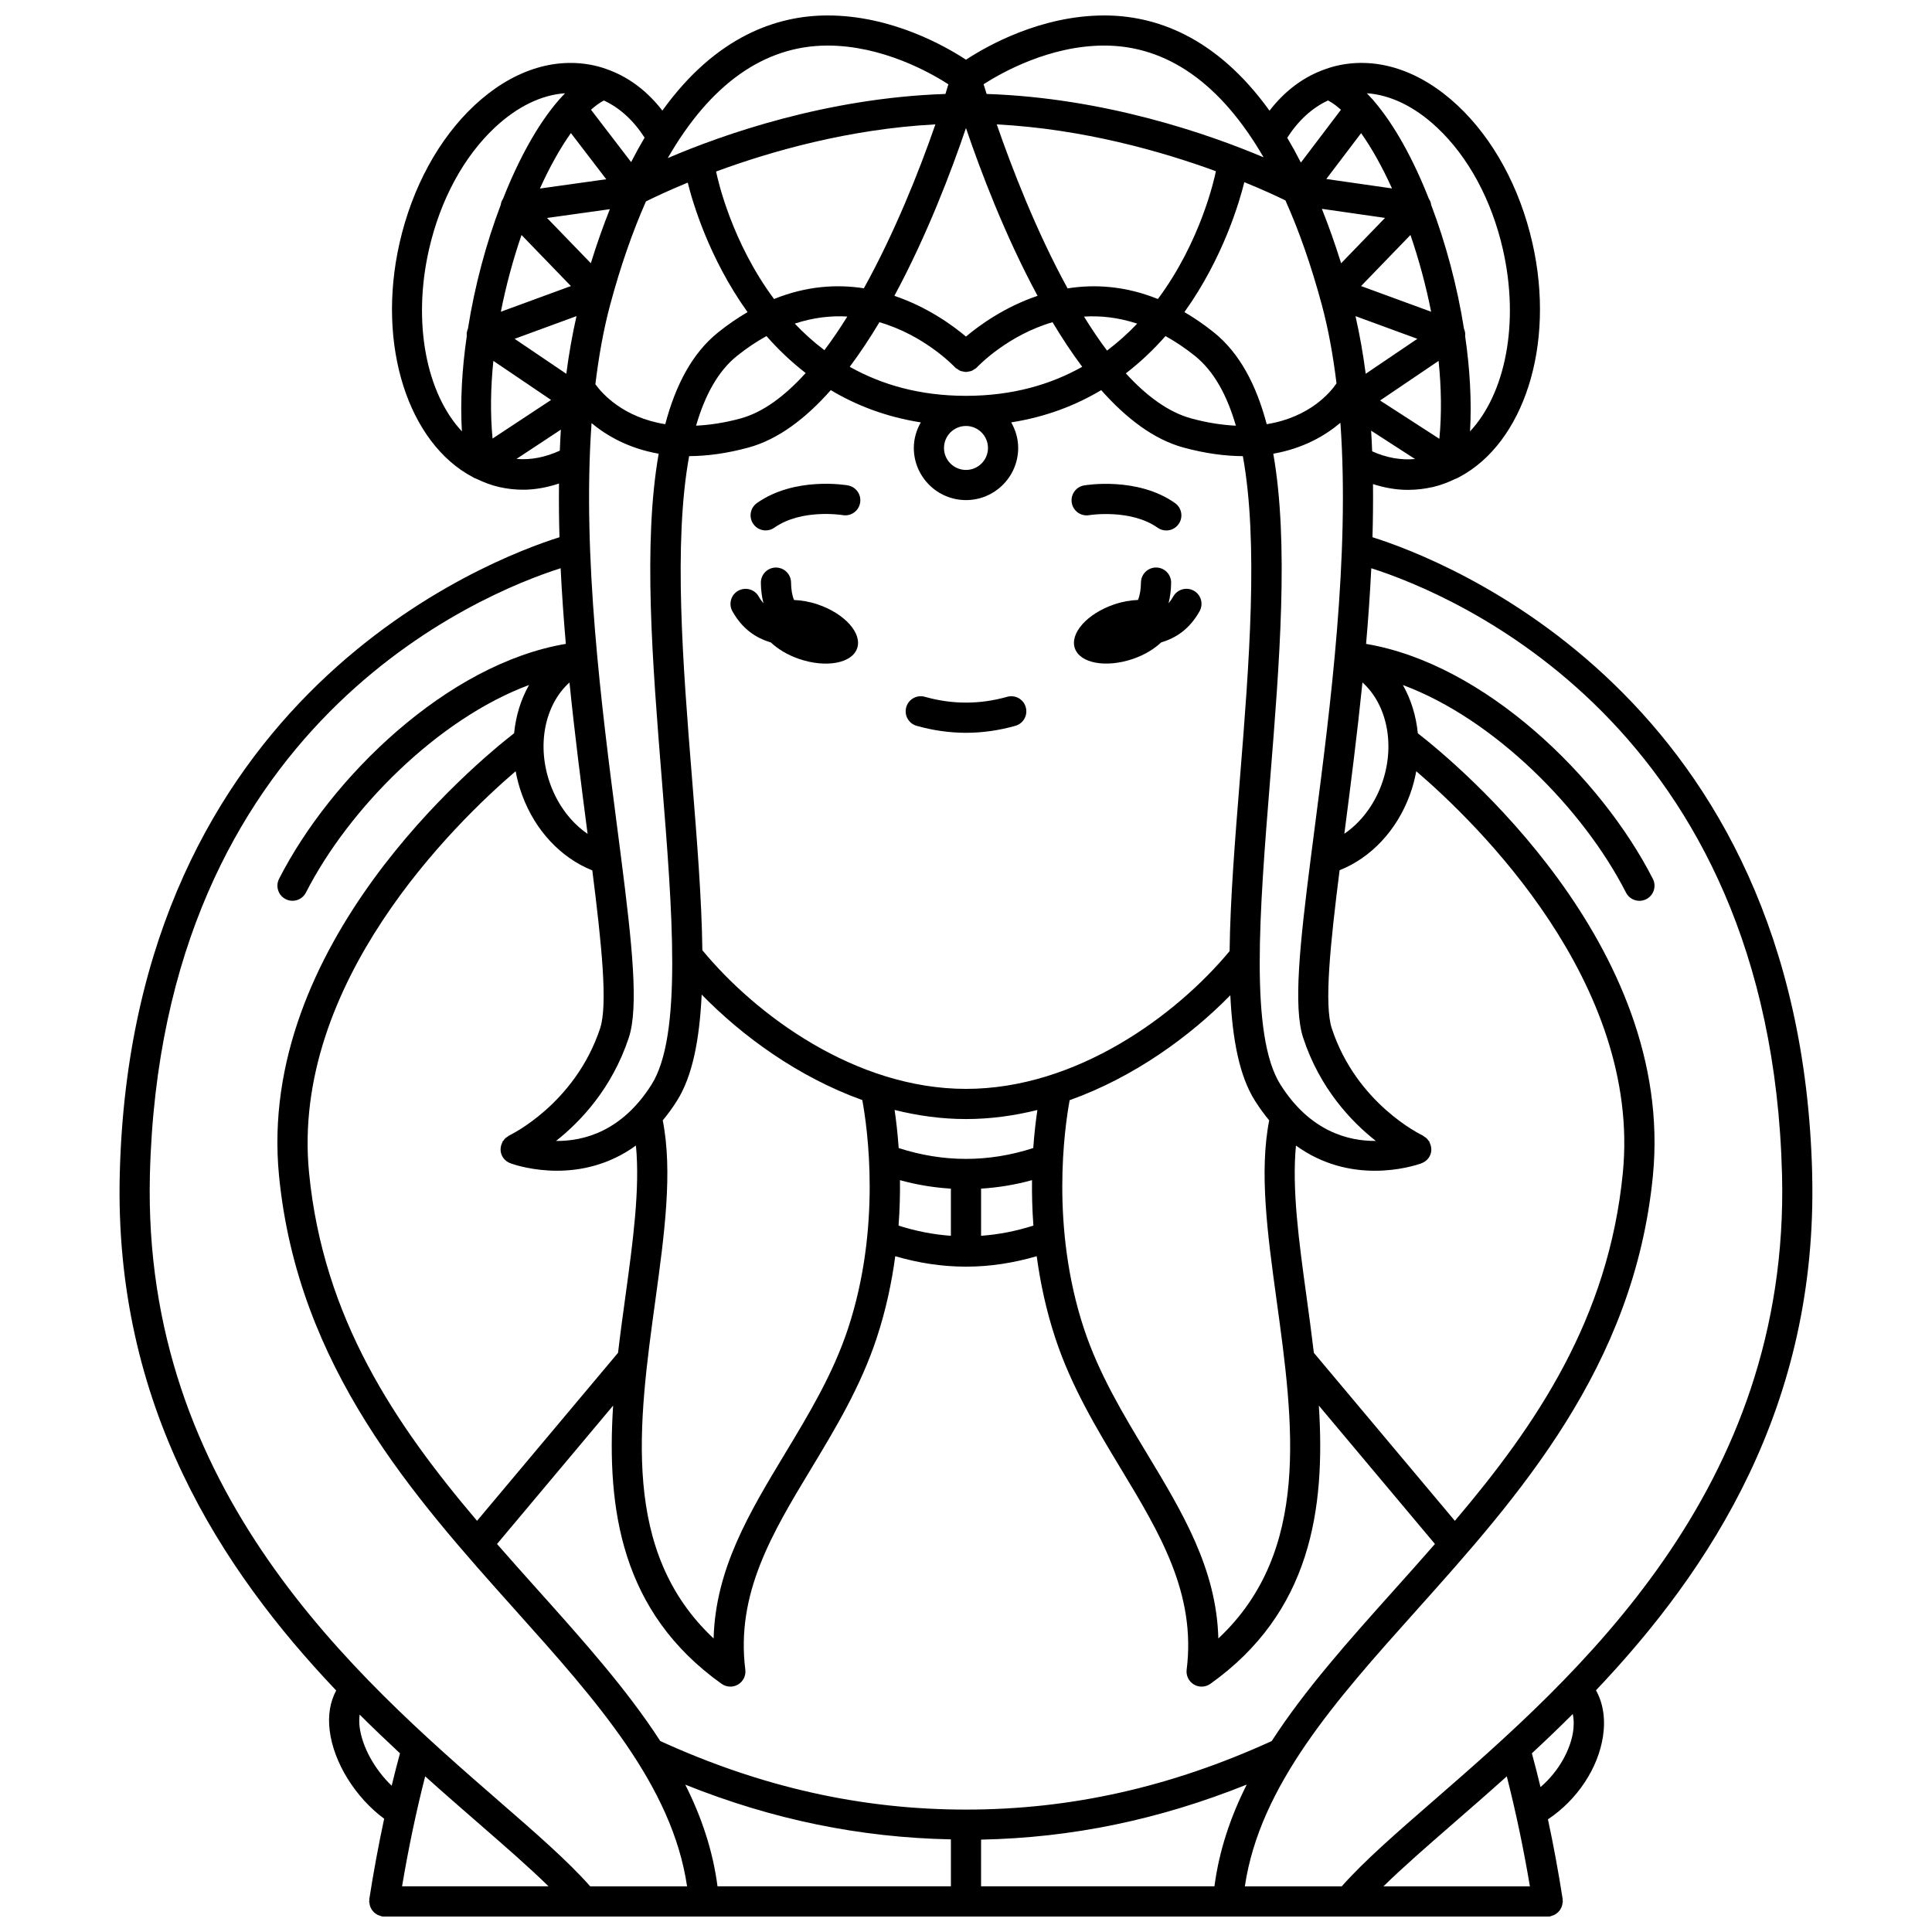 <?xml version="1.0" encoding="UTF-8"?>
<!-- Uploaded to: SVG Repo, www.svgrepo.com, Generator: SVG Repo Mixer Tools -->
<svg width="800px" height="800px" version="1.1" viewBox="144 144 512 512" xmlns="http://www.w3.org/2000/svg">
 <defs>
  <clipPath id="a">
   <path d="m175 148.09h450v503.81h-450z"/>
  </clipPath>
 </defs>
 <path d="m432.66 280.52c0.105-0.02 10.938-1.73 18.121 3.328 0.699 0.496 1.504 0.73 2.301 0.73 1.254 0 2.496-0.586 3.269-1.695 1.273-1.805 0.84-4.297-0.969-5.57-9.973-7.023-23.523-4.762-24.094-4.672-2.176 0.379-3.633 2.449-3.254 4.625 0.379 2.18 2.438 3.633 4.625 3.254z"/>
 <path d="m368.69 272.63c-0.574-0.102-14.102-2.359-24.078 4.672-1.809 1.273-2.238 3.766-0.969 5.57 0.781 1.109 2.016 1.695 3.269 1.695 0.797 0 1.598-0.234 2.301-0.73 7.234-5.094 18.004-3.344 18.109-3.328 2.191 0.379 4.238-1.082 4.617-3.25 0.383-2.176-1.074-4.242-3.25-4.629z"/>
 <path d="m410.91 328.66c-7.25 2.051-14.562 2.051-21.812 0-2.121-0.598-4.336 0.633-4.934 2.754-0.605 2.125 0.633 4.336 2.754 4.934 4.336 1.227 8.738 1.852 13.082 1.852 4.348 0 8.75-0.625 13.082-1.852 2.125-0.602 3.359-2.812 2.754-4.934-0.59-2.125-2.805-3.348-4.926-2.754z"/>
 <path d="m360.72 304.18c-2.18-0.738-4.309-1.094-6.293-1.176-0.52-1.262-0.766-2.777-0.793-4.66-0.031-2.188-1.816-3.938-4-3.938h-0.059c-2.207 0.031-3.969 1.848-3.938 4.059 0.027 1.977 0.266 3.766 0.691 5.414-0.449-0.527-0.875-1.109-1.262-1.801-1.082-1.922-3.519-2.594-5.445-1.52-1.922 1.082-2.602 3.523-1.52 5.445 2.688 4.762 6.262 7.082 10.176 8.246 1.875 1.762 4.445 3.34 7.523 4.387 7.121 2.422 14 1.152 15.355-2.844 1.363-3.988-3.312-9.191-10.438-11.613z"/>
 <g clip-path="url(#a)">
  <path d="m624.25 455.11c-3.184-126.91-97.973-162.91-116.53-168.74 0.137-4.719 0.184-9.418 0.137-14.082 3.055 0.98 6.129 1.531 9.215 1.531 2.215 0 4.43-0.25 6.652-0.754 2.098-0.477 4.07-1.246 5.977-2.164 0.027-0.008 0.055-0.023 0.09-0.031 0.113-0.035 0.211-0.074 0.32-0.125 0.215-0.094 0.418-0.195 0.621-0.324 16.988-8.984 25.566-34.828 19.363-62.082-3.332-14.641-10.375-27.574-19.828-36.406-9.875-9.234-21.219-12.98-31.953-10.527-1.367 0.312-2.688 0.75-3.984 1.246-0.047 0.02-0.098 0.035-0.145 0.059-5.277 2.059-9.926 5.656-13.75 10.621-14.34-19.922-30.574-25.238-43.77-25.238-16.922 0-31.172 8.121-36.668 11.727-5.496-3.606-19.746-11.727-36.668-11.727-13.215 0-29.465 5.309-43.797 25.211-3.82-4.945-8.457-8.531-13.723-10.594-0.051-0.027-0.105-0.043-0.16-0.066-1.293-0.496-2.606-0.934-3.969-1.242-10.734-2.441-22.074 1.301-31.953 10.527-9.453 8.832-16.492 21.766-19.828 36.406-6.203 27.25 2.371 53.094 19.359 62.078 0.199 0.129 0.406 0.238 0.625 0.328 0.105 0.043 0.207 0.082 0.316 0.121 0.027 0.008 0.055 0.023 0.082 0.031 1.906 0.914 3.883 1.684 5.981 2.164 2.106 0.48 4.231 0.719 6.363 0.719 3.16 0 6.336-0.59 9.516-1.641-0.051 4.715-0.012 9.461 0.129 14.23-18.547 5.828-113.33 41.828-116.53 168.74-1.547 61.379 26.863 104.79 57.355 136.89-1.598 2.957-2.223 6.535-1.727 10.59 1.047 8.543 6.848 17.77 14.438 23.395-1.488 6.938-2.809 14.055-3.938 21.305-0.016 0.113 0.023 0.211 0.016 0.324-0.008 0.105-0.059 0.188-0.059 0.297 0 0.164 0.074 0.305 0.094 0.461 0.031 0.281 0.07 0.543 0.164 0.809 0.078 0.234 0.188 0.449 0.312 0.664 0.129 0.23 0.266 0.445 0.438 0.645 0.164 0.191 0.344 0.344 0.539 0.504 0.203 0.164 0.402 0.309 0.641 0.434 0.23 0.121 0.477 0.195 0.73 0.273 0.16 0.047 0.297 0.145 0.465 0.172 0.207 0.031 0.414 0.047 0.617 0.047h308.34 0.004c0.203 0 0.406-0.016 0.617-0.047 0.172-0.027 0.305-0.125 0.465-0.172 0.258-0.07 0.5-0.148 0.73-0.273 0.234-0.121 0.438-0.27 0.641-0.434 0.195-0.156 0.375-0.312 0.539-0.504 0.172-0.199 0.305-0.414 0.438-0.645 0.121-0.215 0.23-0.426 0.312-0.664 0.09-0.262 0.129-0.527 0.164-0.809 0.02-0.16 0.094-0.297 0.094-0.461 0-0.105-0.051-0.191-0.059-0.297-0.008-0.113 0.031-0.211 0.016-0.324-1.125-7.199-2.426-14.258-3.902-21.148 7.688-5.125 13.309-13.469 14.59-22.027 0.691-4.606 0.027-8.797-1.863-12.168 30.457-32.094 58.832-75.484 57.289-136.83zm-7.992 0.203c2.098 83.738-54.844 133.25-92.52 166.02-9.797 8.516-18.305 15.938-24.172 22.574h-25.668c3.949-26.742 24.082-49.27 45.371-73.039 27.09-30.25 57.797-64.535 62.766-115.27 6-61.281-52.102-109.34-62.297-117.27-0.461-4.633-1.812-9.004-3.961-12.789 24.273 9.023 47.867 32.91 59.125 55.004 0.707 1.387 2.109 2.184 3.566 2.184 0.613 0 1.23-0.141 1.812-0.438 1.969-1.004 2.75-3.41 1.746-5.379-13.707-26.887-44.547-56.977-76-62.27 0.574-6.629 1.051-13.332 1.379-20.047 21.23 6.781 105.86 41.258 108.85 160.72zm-66.816 188.59h-38.816c5.059-4.961 11.367-10.461 18.359-16.547 4.547-3.949 9.367-8.148 14.328-12.605 2.383 9.332 4.434 19.094 6.129 29.152zm-268.79-295.52c0.383 2.109 0.953 4.231 1.723 6.32 3.457 9.41 10.309 16.664 18.594 19.957 2.477 19.57 4.133 35.637 2.074 41.852-6.668 20.117-23.906 28.305-24.07 28.387-0.199 0.094-0.336 0.258-0.516 0.371-0.199 0.129-0.395 0.246-0.566 0.41-0.18 0.172-0.316 0.363-0.457 0.562-0.102 0.141-0.238 0.242-0.324 0.395l0.059 0.031c-0.566 1.062-0.711 2.34-0.172 3.523 0.484 1.055 1.371 1.785 2.394 2.121l-0.004 0.016c1.137 0.398 5.902 1.926 12.246 1.926 6.113 0 13.695-1.449 20.898-6.676 1.094 11.41-0.766 25.238-2.762 39.773-0.684 4.977-1.379 10.047-1.98 15.152l-37.367 44.527c-21.637-25.5-40.738-53.609-44.516-92.223-4.914-50.285 38.699-92.66 54.746-106.43zm14.645-169.12 9.371 12.238-17.586 2.461c2.594-5.723 5.387-10.73 8.215-14.699zm209.41 0.02c2.816 3.957 5.602 8.949 8.188 14.652l-17.406-2.5zm69.363 275.53c-3.781 38.617-22.883 66.723-44.516 92.223l-37.367-44.527c-0.602-5.106-1.297-10.176-1.98-15.152-2-14.531-3.863-28.355-2.762-39.77 7.203 5.227 14.777 6.676 20.895 6.676 6.356 0 11.137-1.539 12.285-1.938l-0.008-0.02c1.008-0.34 1.879-1.059 2.359-2.102 0.539-1.18 0.395-2.453-0.172-3.519l0.062-0.035c-0.094-0.168-0.238-0.285-0.352-0.438-0.133-0.18-0.25-0.352-0.41-0.508-0.191-0.184-0.402-0.316-0.629-0.457-0.164-0.109-0.289-0.262-0.473-0.344-0.172-0.082-17.457-8.25-24.066-28.379-2.055-6.258-0.402-22.332 2.07-41.902 8.297-3.289 15.141-10.527 18.594-19.914 0.773-2.094 1.34-4.211 1.723-6.32 16.059 13.762 59.668 56.137 54.746 106.43zm-191.94 13.988c0.316-4.269 0.414-8.301 0.371-12.047 4.484 1.246 8.988 1.969 13.496 2.25v12.492c-4.637-0.32-9.258-1.23-13.867-2.695zm-82.539-104.82c0.043 0.336 0.09 0.668 0.133 1.004-4.289-2.945-7.801-7.484-9.844-13.043-3.812-10.363-1.461-21.246 5.039-27.082 1.398 13.824 3.113 27.117 4.672 39.121zm11.039 55.047c2.684-8.098 0.906-24.773-2.035-47.766v-0.004c-0.344-2.691-0.699-5.445-1.07-8.305-4.074-31.375-9.273-71.566-6.75-106.82 3.945 3.277 9.746 6.695 17.785 8.102-4.184 23.801-1.652 55.434 0.836 86.422 2.809 34.891 5.453 67.844-2.75 80.801-7.82 12.355-17.918 14.98-25.293 14.906 6.488-5.129 14.82-13.891 19.277-27.332zm89.363-185.83c-3.566-3.008-10.23-7.844-18.973-10.801 8.676-16.062 15.172-33.262 18.973-44.469 3.801 11.203 10.297 28.406 18.973 44.469-8.738 2.953-15.406 7.793-18.973 10.801zm-2.914 8.141c0.031 0.035 0.078 0.047 0.117 0.078 0.027 0.023 0.035 0.059 0.059 0.09 0.148 0.141 0.34 0.199 0.504 0.312 0.246 0.172 0.48 0.359 0.75 0.469 0.219 0.09 0.449 0.105 0.68 0.152 0.273 0.055 0.535 0.137 0.812 0.133 0.238 0 0.465-0.07 0.699-0.113 0.27-0.047 0.535-0.07 0.793-0.176 0.234-0.098 0.434-0.262 0.648-0.398 0.195-0.129 0.414-0.199 0.59-0.367 0.031-0.027 0.039-0.07 0.07-0.102 0.027-0.027 0.07-0.039 0.102-0.07 0.582-0.613 8.273-8.535 20.027-11.957 2.477 4.141 5.106 8.117 7.871 11.816-8.312 4.668-18.441 7.695-30.809 7.695s-22.496-3.027-30.809-7.695c2.766-3.699 5.398-7.672 7.871-11.816 11.719 3.402 19.398 11.289 20.023 11.949zm102.14 14.699c2.527 35.191-2.668 75.375-6.738 106.75-0.375 2.894-0.734 5.691-1.086 8.414 0 0.008-0.004 0.016-0.004 0.027-2.941 22.98-4.711 39.652-2.039 47.793 4.418 13.449 12.75 22.211 19.254 27.332-7.375 0.07-17.449-2.562-25.262-14.902-8.203-12.961-5.559-45.914-2.75-80.801 2.492-30.984 5.019-62.621 0.84-86.414 8.09-1.422 13.879-4.891 17.785-8.195zm5.848 68.816c6.5 5.828 8.855 16.723 5.047 27.09-2.035 5.539-5.551 10.066-9.848 13.008 0.047-0.379 0.098-0.75 0.148-1.137 1.547-11.961 3.25-25.199 4.652-38.961zm-105.07 107.71c-29.281 0-55.676-19.551-69.863-36.75-0.172-13.582-1.426-29.199-2.762-45.82-2.391-29.742-4.945-62.043-0.742-85.117 4.664-0.016 9.879-0.684 15.715-2.269 7.898-2.148 15.207-7.742 21.824-15.219 6.773 4.051 14.668 7.106 23.852 8.547-1.141 2.012-1.848 4.297-1.848 6.769 0 7.621 6.203 13.824 13.828 13.824s13.828-6.203 13.828-13.824c0-2.473-0.703-4.758-1.848-6.769 9.184-1.445 17.078-4.5 23.852-8.547 6.621 7.473 13.93 13.07 21.824 15.219 5.836 1.586 11.059 2.254 15.715 2.273 4.195 23.078 1.637 55.383-0.75 85.117-1.344 16.719-2.602 32.414-2.762 46.055-14.195 17.086-40.594 36.512-69.863 36.512zm17.828 15.68c-11.848 3.832-23.816 3.832-35.66 0-0.285-4-0.691-7.414-1.086-10.098 6.117 1.527 12.441 2.414 18.922 2.414 6.473 0 12.801-0.883 18.918-2.402-0.398 2.684-0.812 6.094-1.094 10.086zm-12-185.53c0 3.211-2.613 5.824-5.828 5.824s-5.828-2.613-5.828-5.824c0-3.215 2.613-5.828 5.828-5.828 3.211 0 5.828 2.617 5.828 5.828zm53.922-7.812c-6.144-1.672-11.973-6.023-17.387-11.957 3.93-3.031 7.434-6.375 10.504-9.883 2.559 1.414 5.16 3.129 7.805 5.254 5.062 4.059 8.523 10.48 10.852 18.496-3.523-0.176-7.406-0.727-11.773-1.91zm-22.371-17.992c-2.113-2.812-4.144-5.848-6.102-9.008 4.371-0.281 9.109 0.219 14.098 1.863-2.402 2.531-5.062 4.938-7.996 7.144zm-74.898-0.109c-2.883-2.18-5.492-4.547-7.856-7.039 4.926-1.625 9.609-2.137 13.93-1.879-1.957 3.148-3.984 6.141-6.074 8.918zm-4.965 6.055c-5.461 6.039-11.266 10.41-17.27 12.043-4.359 1.184-8.242 1.734-11.773 1.906 2.328-8.016 5.789-14.434 10.852-18.492 2.644-2.121 5.246-3.84 7.805-5.254 3.039 3.477 6.5 6.789 10.387 9.797zm-39.816 245.58c2.402-17.457 4.617-33.957 1.938-47.527 1.297-1.551 2.559-3.273 3.766-5.188 4.117-6.508 5.984-16.227 6.551-28.152 10.707 10.984 25.555 21.844 42.566 27.957 1.344 7.293 5.144 33.57-3.797 60.605-3.973 12.02-10.426 22.703-16.66 33.035-9.453 15.668-18.457 30.582-18.945 49.043-24.602-23.039-19.941-56.922-15.418-89.773zm86.301-29.438c4.508-0.285 9.008-1.004 13.496-2.25-0.043 3.746 0.051 7.777 0.371 12.047-4.609 1.465-9.234 2.371-13.867 2.699zm23.469-23.438c17.016-6.078 31.875-16.883 42.582-27.805 0.57 11.844 2.438 21.496 6.539 27.969 1.211 1.91 2.473 3.633 3.766 5.188-2.68 13.57-0.465 30.07 1.938 47.527 4.523 32.852 9.184 66.73-15.418 89.77-0.488-18.457-9.492-33.375-18.945-49.043-6.238-10.332-12.684-21.016-16.66-33.035-8.926-26.996-5.148-53.238-3.801-60.57zm75.754-207.78 16.395 6.008-13.688 9.266c-0.688-5.246-1.582-10.348-2.707-15.273zm22.023 11.859c0.723 7.059 0.844 14.043 0.203 20.648l-15.711-10.152zm-20.543-19.832 13.086-13.535c2.207 6.422 4.082 13.316 5.477 20.34zm6.344-18.062-11.633 12.027c-1.621-5.191-3.324-9.992-5.102-14.43zm-16.738 23.086c1.758 6.535 2.996 13.52 3.883 20.766-1.512 2.234-6.984 8.973-18.496 10.816-2.754-10.391-7.164-18.836-14.027-24.344-2.629-2.106-5.223-3.859-7.785-5.363 10.395-14.492 14.715-29.691 15.875-34.43 5.152 2.098 8.91 3.863 10.906 4.844 3.613 8.098 6.852 17.312 9.645 27.711zm-43.453-1.59c-8.652-3.492-16.762-3.953-23.934-2.816-8.332-15.207-14.824-32.066-18.766-43.457 22.855 1.195 43.676 7.141 58.074 12.402-0.387 1.941-4.027 18.633-15.375 33.871zm-77.918-2.84c-7.141-1.113-15.203-0.633-23.805 2.84-11.195-15.039-14.891-31.496-15.359-33.785 14.348-5.293 35.168-11.297 58.117-12.492-4.394 12.719-10.953 28.988-18.953 43.438zm-46.676-28.008c1.203 4.875 5.539 19.953 15.848 34.32-2.562 1.504-5.156 3.254-7.785 5.363-6.863 5.5-11.27 13.949-14.023 24.34-11.094-1.766-16.703-8.066-18.516-10.586 0.887-7.324 2.133-14.391 3.902-21 2.758-10.289 5.945-19.414 9.5-27.453 1.859-0.93 5.691-2.769 11.074-4.984zm-25.684 21.367-11.602-11.996 16.645-2.328c-1.758 4.41-3.445 9.172-5.043 14.324zm-18.367-7.488 13.086 13.535-18.562 6.805c1.391-7.027 3.266-13.918 5.477-20.34zm-7.672 53.949c-0.633-6.586-0.512-13.551 0.211-20.586l15.297 10.355zm5.844-26.43 16.402-6.016c-1.125 4.93-2.016 10.031-2.703 15.285zm26.105 282.71c-1.77 27.508 2.148 54.77 28.742 73.73 0.691 0.492 1.504 0.742 2.324 0.742 0.707 0 1.414-0.188 2.051-0.566 1.363-0.812 2.113-2.359 1.914-3.93-2.539-20.152 7.141-36.195 17.391-53.176 6.465-10.707 13.148-21.785 17.406-34.652 2.469-7.457 4-14.789 4.941-21.742 6.195 1.816 12.418 2.762 18.641 2.769 0.035 0 0.062 0.02 0.102 0.02 0.035 0 0.062-0.02 0.102-0.02 6.223-0.008 12.441-0.957 18.641-2.769 0.945 6.953 2.477 14.285 4.941 21.742 4.254 12.867 10.941 23.941 17.406 34.652 10.25 16.98 19.93 33.023 17.391 53.176-0.199 1.574 0.555 3.117 1.914 3.93 0.633 0.379 1.34 0.566 2.051 0.566 0.816 0 1.629-0.25 2.324-0.742 26.598-18.961 30.512-46.223 28.742-73.73l30.77 36.672c-3.633 4.16-7.305 8.266-10.965 12.352-11.914 13.305-23.48 26.238-32.293 39.871-26.734 12.203-53.246 18.164-81.023 18.164-27.766 0-54.281-5.961-81.023-18.168-8.816-13.637-20.375-26.566-32.293-39.867-3.66-4.086-7.328-8.191-10.965-12.352zm89.516 114.95v12.441h-61.852c-1.238-9.508-4.258-18.414-8.543-26.941 23.176 9.293 46.352 14.02 70.395 14.5zm7.996 0.066c24.055-0.477 47.227-5.285 70.402-14.586-4.289 8.531-7.312 17.445-8.555 26.957h-61.848zm103.64-367.91c-0.07-1.836-0.16-3.664-0.273-5.477l11.633 7.516c-3.801 0.344-7.559-0.344-11.359-2.039zm17.156-85.848c8.297 7.754 14.512 19.242 17.492 32.34 4.465 19.625 0.598 38.27-8.711 48.219 0.465-7.934-0.027-16.555-1.301-25.281 0.02-0.266 0.047-0.523 0.012-0.793-0.047-0.391-0.16-0.766-0.312-1.117-1.793-11.301-4.836-22.68-8.715-32.879-0.035-0.215-0.051-0.434-0.125-0.645-0.117-0.34-0.281-0.652-0.477-0.941-4.133-10.504-9.148-19.602-14.547-25.891-0.102-0.176-0.273-0.305-0.398-0.469-0.492-0.555-0.984-1.082-1.48-1.59 6.238 0.426 12.656 3.523 18.562 9.047zm-28.848-7.133c1.117 0.578 2.258 1.418 3.418 2.465l-10.613 13.992c-1.188-2.32-2.394-4.512-3.621-6.578 2.957-4.594 6.625-7.941 10.816-9.879zm-17.086 15.062c-14.645-6.191-42.094-15.75-73.391-16.789-0.316-0.988-0.582-1.844-0.809-2.574 4.949-3.18 17.566-10.25 32-10.25 16.676 0 30.93 10.152 42.199 29.613zm-115.54-29.613c14.449 0 27.082 7.086 32.016 10.262-0.246 0.82-0.508 1.676-0.789 2.562-31.539 1.047-59.078 10.781-73.582 16.996 11.277-19.598 25.586-29.82 42.355-29.82zm-48.492 24.398c-1.211 2.039-2.402 4.203-3.574 6.484l-10.629-13.875c1.156-1.039 2.297-1.875 3.406-2.449 4.184 1.926 7.844 5.262 10.797 9.84zm-57.137 29.625c2.984-13.098 9.191-24.586 17.492-32.34 5.91-5.523 12.328-8.617 18.566-9.043-0.543 0.555-1.082 1.141-1.625 1.754-0.074 0.109-0.199 0.191-0.266 0.309-5.398 6.293-10.41 15.395-14.547 25.902-0.188 0.285-0.352 0.582-0.465 0.914-0.07 0.211-0.09 0.43-0.125 0.645-3.883 10.199-6.93 21.578-8.715 32.883-0.152 0.352-0.266 0.723-0.312 1.117-0.031 0.27-0.008 0.531 0.012 0.793-1.273 8.73-1.762 17.348-1.301 25.281-9.312-9.949-13.184-28.59-8.715-48.215zm23.188 55.516 11.754-7.754c-0.117 1.844-0.199 3.707-0.277 5.57-3.918 1.781-7.719 2.512-11.477 2.184zm-97.152 189.68c3.012-119.46 87.621-153.94 108.85-160.71 0.324 6.719 0.805 13.418 1.375 20.047-31.449 5.293-62.289 35.383-75.996 62.27-1 1.969-0.219 4.375 1.746 5.379 0.582 0.297 1.199 0.438 1.812 0.438 1.457 0 2.859-0.797 3.566-2.184 11.258-22.09 34.852-45.98 59.125-55.004-2.152 3.781-3.504 8.152-3.961 12.789-10.195 7.93-68.297 55.992-62.297 117.27 4.965 50.734 35.676 85.02 62.766 115.27 21.289 23.77 41.426 46.297 45.371 73.039h-25.668c-5.871-6.644-14.383-14.07-24.184-22.586-37.672-32.773-94.609-82.285-92.504-166.01zm72.949 159.45c4.953 4.449 9.773 8.648 14.316 12.594 6.996 6.086 13.312 11.586 18.375 16.555h-38.816c1.691-10.059 3.742-19.816 6.125-29.148zm-17.379-13.145c-0.117-0.965-0.133-2.086 0.02-3.215 3.574 3.57 7.148 6.977 10.684 10.262-0.766 2.832-1.504 5.688-2.203 8.594-4.5-4.336-7.84-10.281-8.5-15.641zm321.59 1.312c-0.688 4.598-3.602 10.371-8.633 14.684-0.727-3.027-1.492-6.004-2.289-8.949 3.586-3.332 7.215-6.793 10.84-10.422 0.367 1.758 0.258 3.508 0.082 4.688z"/>
 </g>
 <path d="m460.38 300.55c-1.914-1.074-4.363-0.402-5.445 1.52-0.391 0.691-0.816 1.273-1.262 1.801 0.426-1.645 0.664-3.438 0.691-5.414 0.031-2.207-1.73-4.023-3.938-4.059h-0.059c-2.18 0-3.961 1.75-4 3.938-0.027 1.879-0.273 3.394-0.793 4.66-1.98 0.074-4.113 0.434-6.293 1.176-7.121 2.422-11.797 7.621-10.441 11.617 1.359 3.992 8.234 5.262 15.355 2.844 3.078-1.047 5.652-2.621 7.523-4.387 3.918-1.168 7.492-3.488 10.176-8.246 1.086-1.926 0.406-4.363-1.516-5.449z"/>
</svg>